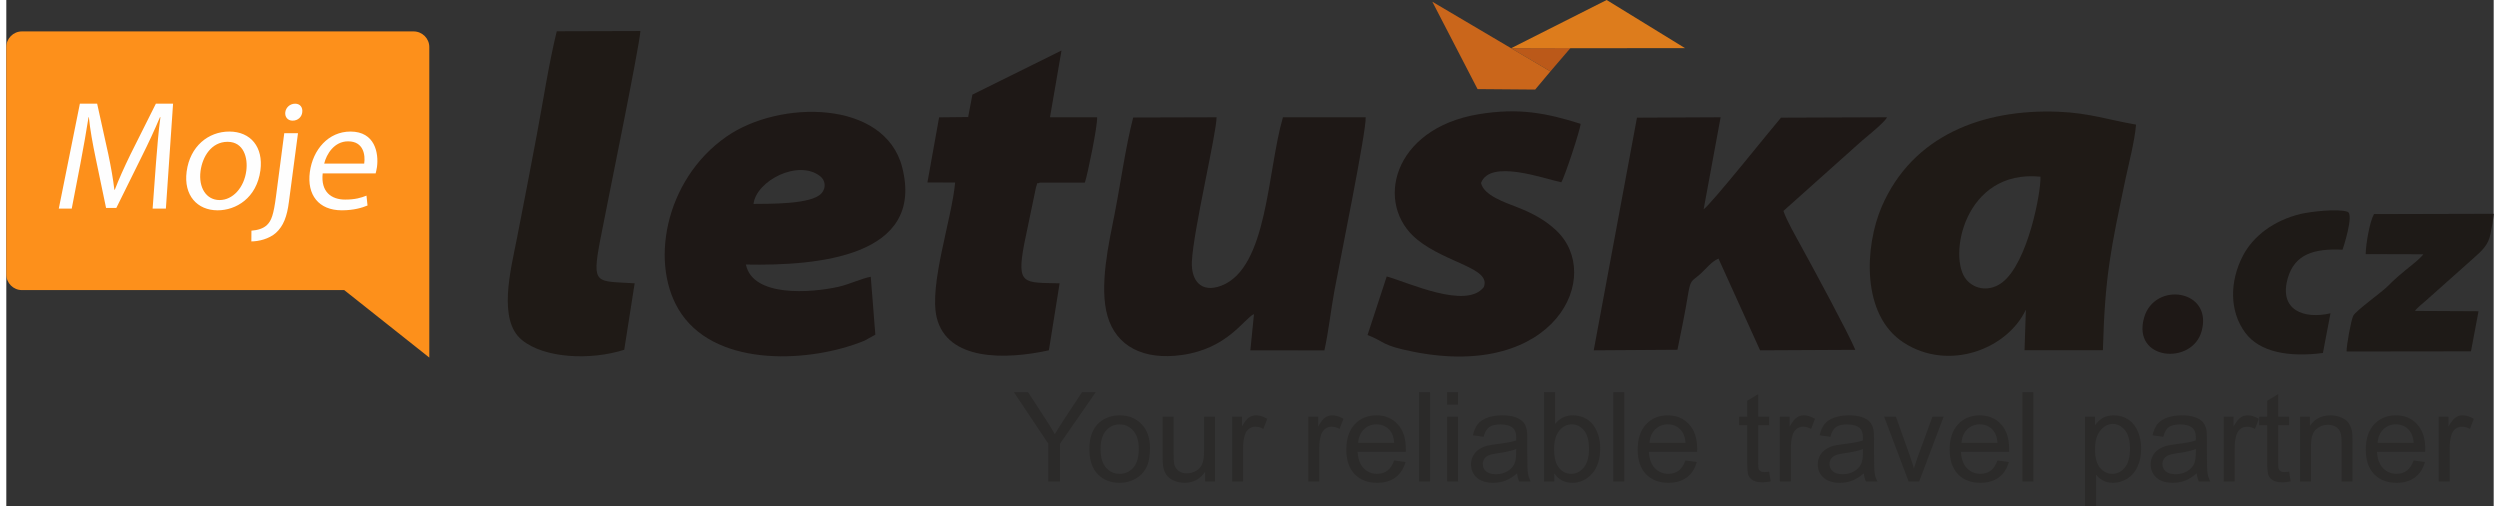 <?xml version="1.0" encoding="UTF-8"?>
<!DOCTYPE svg PUBLIC "-//W3C//DTD SVG 1.1//EN" "http://www.w3.org/Graphics/SVG/1.1/DTD/svg11.dtd">
<!-- Creator: CorelDRAW 2017 -->
<svg xmlns="http://www.w3.org/2000/svg" xml:space="preserve" width="400px" height="81px" version="1.1" shape-rendering="geometricPrecision" text-rendering="geometricPrecision" image-rendering="optimizeQuality" fill-rule="evenodd" clip-rule="evenodd"
viewBox="0 0 315.19 64.15"
 xmlns:xlink="http://www.w3.org/1999/xlink">
 <rect x="0" y="0" width="315.19" height="64.15" fill="#333333" stroke="none"/>
 <g id="Vrstva_x0020_1">
  <path fill="#1F1A16" d="M257.76 22.39c0.08,1.97 -1.6,10.88 -4.82,13.38 -1.52,1.18 -3.43,0.98 -4.54,-0.3 -2.45,-2.78 -0.33,-14.06 9.36,-13.08zm-1.85 16.85l-0.17 5.14 9.93 0c0.26,-9.58 1.03,-12.89 2.84,-21.59 0.43,-2.03 1.19,-4.9 1.36,-7 -3.4,-0.58 -5.95,-1.48 -9.85,-1.63 -9.57,-0.37 -18.49,3 -22.39,12.06 -2.14,5 -2.62,13.72 2.82,17.21 5.68,3.66 13.09,0.83 15.46,-4.19z"/>
  <path fill="#1E1816" d="M161.77 14.86c-2,6.84 -1.92,19.12 -7.83,21.35 -2.53,0.95 -3.82,-0.64 -3.71,-3.07 0.18,-3.9 3.11,-16.17 3.13,-18.28l-10.57 0.03c-0.99,3.86 -1.57,8.25 -2.35,12.22 -0.74,3.73 -1.98,9.18 -0.9,12.94 1.1,3.8 4.51,5.63 9.45,4.93 5.76,-0.81 7.83,-4.58 9.11,-5.19l-0.46 4.6 9.38 0.01c0.53,-2.37 0.81,-5.04 1.27,-7.55 0.71,-3.85 4.09,-20.41 3.96,-21.99l-10.48 0z"/>
  <path fill="#1E1816" d="M217.23 14.86l-10.6 0.05 -5.48 29.48 10.61 -0.07c0.48,-2.32 0.97,-4.74 1.34,-6.99 0.33,-2.02 0.48,-1.63 1.61,-2.66 0.81,-0.74 1.34,-1.51 2.25,-1.9l5.27 11.62 12.07 -0.06c-0.97,-2.28 -5.22,-10.13 -6.85,-13.1 -0.63,-1.16 -1.88,-3.32 -2.26,-4.5l9.99 -8.93c0.56,-0.47 2.92,-2.37 3.13,-2.94l-13.43 0.05c-0.88,0.99 -8.9,11.04 -9.8,11.61l2.15 -11.66z"/>
  <path fill="#1E1816" d="M94.68 25.84c0.37,-2.96 5.68,-5.67 8.44,-3.52 0.67,0.52 0.79,1.45 0.2,2.15 -1.23,1.47 -6.77,1.34 -8.64,1.37zm-0.96 7.68c9.09,0.18 22.71,-0.99 19.8,-12.33 -2.21,-8.57 -15.54,-8.56 -22.25,-3.89 -7.89,5.47 -9.91,16.46 -5.68,22.53 4.74,6.8 16.46,6.09 23.15,3.34l1.38 -0.76 -0.58 -7.34c-1.13,0.2 -2.65,0.94 -4.09,1.27 -3.51,0.79 -10.88,1.33 -11.73,-2.82z"/>
  <path fill="#1E1816" d="M197.04 23.1c0.43,-0.66 2.41,-6.66 2.45,-7.41 -4.33,-1.37 -7.85,-2.06 -12.96,-1.21 -10.93,1.83 -13.21,11.48 -7.72,15.9 3.73,3 9.38,3.59 8.41,6 -2.21,2.88 -9.61,-0.61 -12.3,-1.35l-2.43 7.42c2.35,0.92 1.65,1.29 5.8,2.12 18.04,3.6 24.22,-9.68 18.08,-15.4 -1.36,-1.26 -2.85,-2.1 -4.86,-2.89 -1.64,-0.64 -4.29,-1.52 -4.64,-3.09 1.13,-3.07 7.97,-0.55 10.17,-0.09z"/>
  <path fill="#1E1816" d="M133.71 6.4l-11.29 5.59 -0.54 2.84 -3.68 0.04 -1.48 8.25 3.51 0.01c-0.4,4.57 -3.34,12.98 -2.33,17.12 1.34,5.47 8.65,5.36 14.21,4.14l1.36 -8.49c-4.53,-0.11 -5.49,0.27 -4.48,-5.02l1.48 -7.11c0.34,-1.03 -0.02,-0.33 0.5,-0.63l5.7 0c0.38,-1.17 1.63,-7.27 1.55,-8.28l-5.97 0 1.46 -8.46z"/>
  <path fill="#1F1A16" d="M79.62 35.9c-4.87,-0.32 -5.46,0.31 -4.37,-5.45 0.76,-3.99 4.97,-24.47 5.1,-26.52l-10.6 0.03c-1.01,4.11 -1.74,8.96 -2.54,13.19 -0.81,4.3 -1.66,8.76 -2.52,13.12 -0.78,3.95 -2.43,10.3 0.64,12.81 2.88,2.36 8.77,2.59 12.97,1.24l1.32 -8.42z"/>
  <path fill="#1E1A17" d="M305.22 39.4c0.15,-0.29 1.02,-1 1.34,-1.27l5.96 -5.31c1.15,-1.02 2.01,-1.75 2.27,-3.21 0.14,-0.74 0.33,-1.66 0.4,-2.52l-15.17 0.04c-0.54,0.95 -1.03,3.77 -1.05,5.07l7.3 0.02c-0.04,0.05 -0.08,0.12 -0.11,0.15l-0.36 0.37c-1.07,1.01 -2.34,1.8 -4,3.49 -0.85,0.85 -4.02,3.09 -4.4,3.77 -0.28,0.51 -0.88,3.86 -0.85,4.54l15.76 -0.02 0.96 -5.08 -8.05 -0.04z"/>
  <path fill="#1E1A17" d="M296.04 31.64c0.02,-0.04 1.51,-4.52 0.62,-4.81 -1.25,-0.42 -4.76,0 -5.94,0.28 -3.44,0.84 -6.03,2.83 -7.32,5.32 -1.67,3.22 -1.72,6.99 0.3,9.72 1.84,2.5 5.57,3.13 9.85,2.58l0.96 -5.03c-3.36,0.78 -6.58,-0.39 -5.41,-4.46 0.87,-2.99 3.26,-3.78 6.94,-3.6z"/>
  <path fill="#1E1816" d="M278.18 41.97c1.46,-5.29 -5.96,-6.36 -7.29,-1.72 -1.55,5.46 6.1,6.05 7.29,1.72z"/>
  <polygon fill="#BB5919" points="190.68,6.11 195.66,9.05 198.2,6.09 "/>
  <polygon fill="#CA661B" points="186.43,11.29 180.7,0.22 195.66,9.05 193.73,11.35 "/>
  <polygon fill="#DD7C1C" points="212.72,6.1 190.68,6.11 202.79,0 "/>
  <path fill="#FD901B" d="M1.98 3.98l49.63 0c1.09,0 1.99,0.89 1.99,1.98l0 24.87 0 5.93 0 8.55 -10.78 -8.55 -40.84 0c-1.09,0 -1.98,-0.89 -1.98,-1.98l0 -28.82c0,-1.09 0.89,-1.98 1.98,-1.98z"/>
  <path fill="#FEFEFE" fill-rule="nonzero" d="M18.54 26.43l1.68 0 0.91 -13.29 -2.18 0 -3.22 6.43c-0.81,1.67 -1.47,3.13 -1.98,4.47l-0.06 0c-0.16,-1.38 -0.42,-2.84 -0.76,-4.47l-1.42 -6.43 -2.19 0 -2.67 13.29 1.64 0 1.1 -5.7c0.38,-1.99 0.77,-4.22 1.03,-5.88l0.04 0c0.16,1.58 0.47,3.3 0.86,5.17l1.32 6.33 1.3 0 3.19 -6.45c0.91,-1.81 1.68,-3.49 2.34,-5.05l0.06 0c-0.24,1.66 -0.41,3.89 -0.56,5.74l-0.43 5.84zm9.71 -9.76c-2.65,0 -4.98,1.87 -5.4,5.07 -0.4,3.01 1.34,4.91 3.93,4.91 2.31,0 4.95,-1.54 5.42,-5.07 0.38,-2.92 -1.21,-4.91 -3.95,-4.91zm-0.21 1.3c2.05,0 2.59,2.05 2.37,3.67 -0.28,2.15 -1.72,3.71 -3.38,3.71 -1.7,0 -2.69,-1.58 -2.42,-3.67 0.24,-1.82 1.37,-3.71 3.43,-3.71zm3.01 12.62c0.93,0 2.24,-0.31 3.11,-1.08 0.96,-0.87 1.41,-2.07 1.65,-3.93l1.15 -8.7 -1.74 0 -1.05 8.03c-0.3,2.29 -0.58,3.06 -1.13,3.59 -0.47,0.46 -1.19,0.67 -1.98,0.73l-0.01 1.36zm5.55 -17.45c-0.65,0 -1.17,0.47 -1.25,1.08 -0.07,0.57 0.28,1.07 0.93,1.07 0.69,0 1.17,-0.5 1.22,-1.07 0.08,-0.61 -0.27,-1.08 -0.9,-1.08zm10.2 8.83c0.04,-0.17 0.12,-0.45 0.17,-0.81 0.23,-1.75 -0.24,-4.49 -3.36,-4.49 -2.78,0 -4.77,2.27 -5.15,5.14 -0.38,2.88 1.12,4.84 4.06,4.84 1.52,0 2.61,-0.34 3.25,-0.61l-0.13 -1.25c-0.69,0.28 -1.46,0.5 -2.71,0.5 -1.73,0 -3.1,-0.97 -2.84,-3.32l6.71 0zm-6.52 -1.24c0.29,-1.2 1.27,-2.82 3.03,-2.82 1.95,0 2.2,1.72 2.04,2.82l-5.07 0z"/>
  <path fill="#2B2A29" fill-rule="nonzero" d="M132.03 61.01l0 -4.8 -4.36 -6.52 1.8 0 2.23 3.43c0.42,0.63 0.81,1.27 1.16,1.9 0.35,-0.59 0.77,-1.26 1.25,-1.99l2.2 -3.34 1.74 0 -4.52 6.52 0 4.8 -1.5 0zm5.21 -4.1c0,-1.52 0.42,-2.64 1.26,-3.37 0.71,-0.61 1.57,-0.91 2.58,-0.91 1.13,0 2.05,0.37 2.77,1.11 0.71,0.73 1.07,1.75 1.07,3.05 0,1.05 -0.16,1.88 -0.48,2.49 -0.31,0.6 -0.77,1.07 -1.38,1.4 -0.6,0.34 -1.26,0.5 -1.98,0.5 -1.15,0 -2.07,-0.36 -2.78,-1.1 -0.71,-0.73 -1.06,-1.79 -1.06,-3.17zm1.42 0c0,1.05 0.23,1.83 0.69,2.35 0.46,0.52 1.03,0.78 1.73,0.78 0.69,0 1.27,-0.26 1.73,-0.78 0.46,-0.52 0.69,-1.32 0.69,-2.4 0,-1.01 -0.24,-1.77 -0.7,-2.29 -0.46,-0.52 -1.03,-0.79 -1.72,-0.79 -0.7,0 -1.27,0.26 -1.73,0.78 -0.46,0.52 -0.69,1.3 -0.69,2.35zm13.25 4.1l0 -1.22c-0.64,0.93 -1.5,1.39 -2.6,1.39 -0.48,0 -0.93,-0.09 -1.35,-0.27 -0.42,-0.19 -0.73,-0.42 -0.93,-0.7 -0.2,-0.28 -0.35,-0.63 -0.43,-1.03 -0.05,-0.28 -0.08,-0.71 -0.08,-1.3l0 -5.08 1.39 0 0 4.54c0,0.73 0.03,1.22 0.08,1.47 0.09,0.37 0.27,0.65 0.56,0.86 0.28,0.21 0.63,0.31 1.04,0.31 0.42,0 0.81,-0.1 1.17,-0.32 0.37,-0.21 0.63,-0.5 0.78,-0.87 0.15,-0.37 0.23,-0.9 0.23,-1.6l0 -4.39 1.39 0 0 8.21 -1.25 0zm3.42 0l0 -8.21 1.24 0 0 1.26c0.32,-0.58 0.62,-0.97 0.89,-1.15 0.27,-0.19 0.57,-0.28 0.89,-0.28 0.47,0 0.95,0.15 1.43,0.44l-0.49 1.28c-0.34,-0.19 -0.68,-0.28 -1.01,-0.28 -0.31,0 -0.58,0.09 -0.82,0.27 -0.24,0.18 -0.41,0.44 -0.51,0.76 -0.16,0.49 -0.23,1.03 -0.23,1.62l0 4.29 -1.39 0zm9.65 0l0 -8.21 1.25 0 0 1.26c0.32,-0.58 0.61,-0.97 0.89,-1.15 0.27,-0.19 0.56,-0.28 0.89,-0.28 0.47,0 0.94,0.15 1.43,0.44l-0.5 1.28c-0.33,-0.19 -0.67,-0.28 -1.01,-0.28 -0.3,0 -0.57,0.09 -0.81,0.27 -0.24,0.18 -0.41,0.44 -0.52,0.76 -0.15,0.49 -0.23,1.03 -0.23,1.62l0 4.29 -1.39 0zm10.88 -2.66l1.44 0.19c-0.23,0.84 -0.65,1.49 -1.26,1.95 -0.61,0.46 -1.39,0.69 -2.34,0.69 -1.2,0 -2.14,-0.37 -2.85,-1.1 -0.7,-0.74 -1.05,-1.77 -1.05,-3.1 0,-1.38 0.36,-2.45 1.06,-3.21 0.71,-0.76 1.63,-1.14 2.76,-1.14 1.1,0 1.99,0.37 2.68,1.12 0.7,0.74 1.04,1.79 1.04,3.14 0,0.09 0,0.21 0,0.37l-6.11 0c0.05,0.9 0.3,1.59 0.76,2.07 0.46,0.47 1.03,0.71 1.71,0.71 0.51,0 0.94,-0.13 1.3,-0.4 0.36,-0.27 0.65,-0.7 0.86,-1.29zm-4.56 -2.23l4.57 0c-0.06,-0.69 -0.23,-1.2 -0.52,-1.55 -0.44,-0.53 -1.02,-0.8 -1.72,-0.8 -0.64,0 -1.17,0.21 -1.61,0.64 -0.43,0.43 -0.67,1 -0.72,1.71zm7.72 4.89l0 -11.32 1.39 0 0 11.32 -1.39 0zm3.55 -9.74l0 -1.58 1.39 0 0 1.58 -1.39 0zm0 9.74l0 -8.21 1.39 0 0 8.21 -1.39 0zm8.87 -1.03c-0.52,0.44 -1.02,0.75 -1.49,0.93 -0.48,0.18 -0.99,0.27 -1.54,0.27 -0.9,0 -1.59,-0.22 -2.08,-0.66 -0.48,-0.43 -0.73,-0.99 -0.73,-1.68 0,-0.4 0.1,-0.76 0.28,-1.1 0.18,-0.33 0.42,-0.59 0.72,-0.79 0.29,-0.2 0.63,-0.35 1,-0.46 0.27,-0.07 0.69,-0.14 1.24,-0.21 1.12,-0.13 1.95,-0.29 2.48,-0.47 0,-0.19 0.01,-0.31 0.01,-0.36 0,-0.57 -0.14,-0.96 -0.4,-1.2 -0.35,-0.31 -0.88,-0.47 -1.59,-0.47 -0.65,0 -1.14,0.12 -1.45,0.35 -0.31,0.23 -0.54,0.63 -0.69,1.22l-1.36 -0.19c0.12,-0.58 0.33,-1.05 0.61,-1.41 0.29,-0.36 0.7,-0.63 1.24,-0.83 0.53,-0.19 1.15,-0.29 1.86,-0.29 0.7,0 1.27,0.08 1.71,0.25 0.44,0.16 0.76,0.37 0.97,0.62 0.21,0.25 0.35,0.57 0.43,0.95 0.05,0.24 0.07,0.66 0.07,1.28l0 1.84c0,1.29 0.03,2.1 0.09,2.45 0.06,0.34 0.17,0.67 0.34,0.99l-1.45 0c-0.14,-0.29 -0.23,-0.64 -0.27,-1.03zm-0.11 -3.08c-0.51,0.2 -1.27,0.38 -2.28,0.52 -0.57,0.08 -0.98,0.17 -1.22,0.28 -0.23,0.1 -0.42,0.25 -0.55,0.44 -0.12,0.2 -0.19,0.42 -0.19,0.66 0,0.37 0.14,0.68 0.42,0.92 0.28,0.25 0.69,0.37 1.23,0.37 0.54,0 1.02,-0.11 1.43,-0.35 0.42,-0.23 0.73,-0.55 0.92,-0.95 0.15,-0.32 0.23,-0.78 0.23,-1.39l0.01 -0.5zm4.82 4.11l-1.3 0 0 -11.32 1.4 0 0 4.04c0.58,-0.73 1.33,-1.1 2.24,-1.1 0.51,0 0.99,0.1 1.44,0.3 0.45,0.21 0.82,0.49 1.11,0.86 0.29,0.37 0.52,0.81 0.68,1.33 0.17,0.52 0.25,1.07 0.25,1.66 0,1.4 -0.35,2.49 -1.04,3.25 -0.7,0.77 -1.53,1.15 -2.5,1.15 -0.97,0 -1.73,-0.4 -2.28,-1.2l0 1.03zm-0.02 -4.16c0,0.98 0.14,1.68 0.41,2.12 0.43,0.72 1.02,1.07 1.77,1.07 0.61,0 1.13,-0.26 1.57,-0.79 0.44,-0.52 0.67,-1.31 0.67,-2.35 0,-1.07 -0.22,-1.86 -0.64,-2.37 -0.42,-0.51 -0.94,-0.76 -1.54,-0.76 -0.61,0 -1.13,0.26 -1.57,0.79 -0.44,0.53 -0.67,1.29 -0.67,2.29zm7.5 4.16l0 -11.32 1.39 0 0 11.32 -1.39 0zm9.14 -2.66l1.44 0.19c-0.23,0.84 -0.64,1.49 -1.26,1.95 -0.61,0.46 -1.39,0.69 -2.34,0.69 -1.19,0 -2.14,-0.37 -2.84,-1.1 -0.7,-0.74 -1.05,-1.77 -1.05,-3.1 0,-1.38 0.35,-2.45 1.06,-3.21 0.71,-0.76 1.63,-1.14 2.76,-1.14 1.09,0 1.98,0.37 2.68,1.12 0.69,0.74 1.04,1.79 1.04,3.14 0,0.09 -0.01,0.21 -0.01,0.37l-6.11 0c0.05,0.9 0.3,1.59 0.76,2.07 0.46,0.47 1.03,0.71 1.71,0.71 0.51,0 0.95,-0.13 1.3,-0.4 0.36,-0.27 0.65,-0.7 0.86,-1.29zm-4.55 -2.23l4.57 0c-0.06,-0.69 -0.24,-1.2 -0.53,-1.55 -0.44,-0.53 -1.01,-0.8 -1.72,-0.8 -0.63,0 -1.17,0.21 -1.6,0.64 -0.44,0.43 -0.68,1 -0.72,1.71zm15.16 3.65l0.19 1.23c-0.39,0.08 -0.74,0.12 -1.05,0.12 -0.5,0 -0.89,-0.08 -1.17,-0.24 -0.28,-0.16 -0.47,-0.37 -0.59,-0.63 -0.11,-0.26 -0.16,-0.81 -0.16,-1.64l0 -4.73 -1.03 0 0 -1.08 1.03 0 0 -2.02 1.39 -0.84 0 2.86 1.39 0 0 1.08 -1.39 0 0 4.81c0,0.39 0.02,0.65 0.07,0.76 0.05,0.12 0.13,0.2 0.24,0.27 0.11,0.07 0.27,0.1 0.47,0.1 0.15,0 0.36,-0.02 0.61,-0.05zm1.35 1.24l0 -8.21 1.25 0 0 1.26c0.32,-0.58 0.62,-0.97 0.89,-1.15 0.27,-0.19 0.57,-0.28 0.89,-0.28 0.47,0 0.95,0.15 1.43,0.44l-0.49 1.28c-0.34,-0.19 -0.68,-0.28 -1.01,-0.28 -0.31,0 -0.58,0.09 -0.82,0.27 -0.24,0.18 -0.41,0.44 -0.51,0.76 -0.16,0.49 -0.23,1.03 -0.23,1.62l0 4.29 -1.4 0zm10.64 -1.03c-0.51,0.44 -1.01,0.75 -1.49,0.93 -0.47,0.18 -0.99,0.27 -1.53,0.27 -0.9,0 -1.6,-0.22 -2.08,-0.66 -0.49,-0.43 -0.73,-0.99 -0.73,-1.68 0,-0.4 0.09,-0.76 0.27,-1.1 0.19,-0.33 0.43,-0.59 0.72,-0.79 0.3,-0.2 0.63,-0.35 1,-0.46 0.28,-0.07 0.69,-0.14 1.24,-0.21 1.13,-0.13 1.96,-0.29 2.49,-0.47 0,-0.19 0,-0.31 0,-0.36 0,-0.57 -0.13,-0.96 -0.39,-1.2 -0.36,-0.31 -0.89,-0.47 -1.59,-0.47 -0.65,0 -1.14,0.12 -1.45,0.35 -0.31,0.23 -0.54,0.63 -0.69,1.22l-1.36 -0.19c0.12,-0.58 0.32,-1.05 0.61,-1.41 0.28,-0.36 0.69,-0.63 1.23,-0.83 0.54,-0.19 1.16,-0.29 1.87,-0.29 0.7,0 1.27,0.08 1.71,0.25 0.44,0.16 0.76,0.37 0.97,0.62 0.2,0.25 0.35,0.57 0.43,0.95 0.05,0.24 0.07,0.66 0.07,1.28l0 1.84c0,1.29 0.03,2.1 0.09,2.45 0.05,0.34 0.17,0.67 0.34,0.99l-1.46 0c-0.14,-0.29 -0.23,-0.64 -0.27,-1.03zm-0.11 -3.08c-0.5,0.2 -1.26,0.38 -2.27,0.52 -0.58,0.08 -0.98,0.17 -1.22,0.28 -0.24,0.1 -0.42,0.25 -0.55,0.44 -0.13,0.2 -0.19,0.42 -0.19,0.66 0,0.37 0.14,0.68 0.42,0.92 0.28,0.25 0.69,0.37 1.23,0.37 0.54,0 1.01,-0.11 1.43,-0.35 0.42,-0.23 0.73,-0.55 0.92,-0.95 0.15,-0.32 0.23,-0.78 0.23,-1.39l0 -0.5zm5.79 4.11l-3.1 -8.21 1.49 0 1.76 4.92c0.19,0.53 0.36,1.08 0.52,1.65 0.13,-0.43 0.3,-0.95 0.52,-1.56l1.83 -5.01 1.42 0 -3.1 8.21 -1.34 0zm11.26 -2.66l1.44 0.19c-0.23,0.84 -0.65,1.49 -1.26,1.95 -0.61,0.46 -1.39,0.69 -2.34,0.69 -1.2,0 -2.15,-0.37 -2.85,-1.1 -0.7,-0.74 -1.05,-1.77 -1.05,-3.1 0,-1.38 0.36,-2.45 1.06,-3.21 0.71,-0.76 1.63,-1.14 2.76,-1.14 1.1,0 1.99,0.37 2.68,1.12 0.7,0.74 1.04,1.79 1.04,3.14 0,0.09 0,0.21 0,0.37l-6.11 0c0.05,0.9 0.3,1.59 0.76,2.07 0.46,0.47 1.03,0.71 1.71,0.71 0.51,0 0.94,-0.13 1.3,-0.4 0.36,-0.27 0.65,-0.7 0.86,-1.29zm-4.56 -2.23l4.57 0c-0.06,-0.69 -0.23,-1.2 -0.52,-1.55 -0.44,-0.53 -1.02,-0.8 -1.72,-0.8 -0.64,0 -1.17,0.21 -1.61,0.64 -0.43,0.43 -0.67,1 -0.72,1.71zm7.72 4.89l0 -11.32 1.39 0 0 11.32 -1.39 0zm7.94 3.14l0 -11.35 1.26 0 0 1.08c0.3,-0.41 0.64,-0.73 1.01,-0.94 0.38,-0.2 0.83,-0.31 1.37,-0.31 0.7,0 1.32,0.18 1.85,0.54 0.54,0.36 0.94,0.87 1.21,1.52 0.27,0.66 0.41,1.37 0.41,2.16 0,0.83 -0.15,1.58 -0.45,2.26 -0.3,0.67 -0.74,1.18 -1.31,1.54 -0.57,0.35 -1.18,0.53 -1.81,0.53 -0.46,0 -0.88,-0.09 -1.25,-0.29 -0.36,-0.19 -0.66,-0.44 -0.9,-0.74l0 4 -1.39 0zm1.26 -7.19c0,1.05 0.22,1.83 0.64,2.33 0.43,0.5 0.94,0.75 1.55,0.75 0.62,0 1.14,-0.26 1.58,-0.78 0.44,-0.52 0.66,-1.33 0.66,-2.42 0,-1.04 -0.22,-1.82 -0.64,-2.34 -0.43,-0.52 -0.95,-0.78 -1.54,-0.78 -0.59,0 -1.11,0.28 -1.57,0.83 -0.45,0.55 -0.68,1.35 -0.68,2.41zm12.89 3.02c-0.52,0.44 -1.02,0.75 -1.49,0.93 -0.48,0.18 -0.99,0.27 -1.54,0.27 -0.9,0 -1.59,-0.22 -2.08,-0.66 -0.48,-0.43 -0.73,-0.99 -0.73,-1.68 0,-0.4 0.1,-0.76 0.28,-1.1 0.18,-0.33 0.42,-0.59 0.72,-0.79 0.3,-0.2 0.63,-0.35 1,-0.46 0.27,-0.07 0.69,-0.14 1.24,-0.21 1.12,-0.13 1.95,-0.29 2.48,-0.47 0,-0.19 0.01,-0.31 0.01,-0.36 0,-0.57 -0.13,-0.96 -0.4,-1.2 -0.35,-0.31 -0.88,-0.47 -1.58,-0.47 -0.66,0 -1.14,0.12 -1.46,0.35 -0.31,0.23 -0.54,0.63 -0.69,1.22l-1.36 -0.19c0.13,-0.58 0.33,-1.05 0.61,-1.41 0.29,-0.36 0.7,-0.63 1.24,-0.83 0.53,-0.19 1.16,-0.29 1.86,-0.29 0.7,0 1.27,0.08 1.71,0.25 0.44,0.16 0.77,0.37 0.97,0.62 0.21,0.25 0.35,0.57 0.44,0.95 0.04,0.24 0.06,0.66 0.06,1.28l0 1.84c0,1.29 0.03,2.1 0.09,2.45 0.06,0.34 0.17,0.67 0.34,0.99l-1.45 0c-0.14,-0.29 -0.23,-0.64 -0.27,-1.03zm-0.11 -3.08c-0.51,0.2 -1.27,0.38 -2.28,0.52 -0.57,0.08 -0.98,0.17 -1.22,0.28 -0.23,0.1 -0.41,0.25 -0.54,0.44 -0.13,0.2 -0.2,0.42 -0.2,0.66 0,0.37 0.14,0.68 0.42,0.92 0.28,0.25 0.7,0.37 1.24,0.37 0.53,0 1.01,-0.11 1.43,-0.35 0.41,-0.23 0.72,-0.55 0.92,-0.95 0.15,-0.32 0.22,-0.78 0.22,-1.39l0.01 -0.5zm3.53 4.11l0 -8.21 1.24 0 0 1.26c0.32,-0.58 0.62,-0.97 0.89,-1.15 0.27,-0.19 0.57,-0.28 0.89,-0.28 0.47,0 0.95,0.15 1.43,0.44l-0.49 1.28c-0.34,-0.19 -0.68,-0.28 -1.01,-0.28 -0.31,0 -0.58,0.09 -0.82,0.27 -0.24,0.18 -0.41,0.44 -0.51,0.76 -0.16,0.49 -0.23,1.03 -0.23,1.62l0 4.29 -1.39 0zm8.29 -1.24l0.19 1.23c-0.39,0.08 -0.74,0.12 -1.04,0.12 -0.5,0 -0.89,-0.08 -1.17,-0.24 -0.28,-0.16 -0.48,-0.37 -0.59,-0.63 -0.11,-0.26 -0.17,-0.81 -0.17,-1.64l0 -4.73 -1.02 0 0 -1.08 1.02 0 0 -2.02 1.39 -0.84 0 2.86 1.39 0 0 1.08 -1.39 0 0 4.81c0,0.39 0.03,0.65 0.08,0.76 0.04,0.12 0.12,0.2 0.23,0.27 0.12,0.07 0.27,0.1 0.48,0.1 0.15,0 0.35,-0.02 0.6,-0.05zm1.38 1.24l0 -8.21 1.25 0 0 1.17c0.6,-0.89 1.47,-1.34 2.6,-1.34 0.5,0 0.95,0.09 1.36,0.27 0.42,0.17 0.73,0.41 0.93,0.69 0.21,0.29 0.35,0.63 0.44,1.03 0.05,0.26 0.07,0.71 0.07,1.35l0 5.04 -1.39 0 0 -4.99c0,-0.56 -0.05,-0.99 -0.16,-1.27 -0.11,-0.28 -0.3,-0.5 -0.57,-0.67 -0.28,-0.16 -0.6,-0.25 -0.97,-0.25 -0.59,0 -1.1,0.19 -1.53,0.57 -0.43,0.37 -0.64,1.08 -0.64,2.13l0 4.48 -1.39 0zm14.39 -2.66l1.43 0.19c-0.22,0.84 -0.64,1.49 -1.25,1.95 -0.61,0.46 -1.39,0.69 -2.34,0.69 -1.2,0 -2.15,-0.37 -2.85,-1.1 -0.7,-0.74 -1.05,-1.77 -1.05,-3.1 0,-1.38 0.35,-2.45 1.06,-3.21 0.71,-0.76 1.63,-1.14 2.76,-1.14 1.09,0 1.99,0.37 2.68,1.12 0.69,0.74 1.04,1.79 1.04,3.14 0,0.09 0,0.21 -0.01,0.37l-6.11 0c0.06,0.9 0.31,1.59 0.77,2.07 0.45,0.47 1.03,0.71 1.71,0.71 0.51,0 0.94,-0.13 1.3,-0.4 0.36,-0.27 0.65,-0.7 0.86,-1.29zm-4.56 -2.23l4.57 0c-0.06,-0.69 -0.24,-1.2 -0.52,-1.55 -0.44,-0.53 -1.02,-0.8 -1.72,-0.8 -0.64,0 -1.17,0.21 -1.61,0.64 -0.43,0.43 -0.67,1 -0.72,1.71zm7.74 4.89l0 -8.21 1.24 0 0 1.26c0.32,-0.58 0.62,-0.97 0.89,-1.15 0.27,-0.19 0.57,-0.28 0.89,-0.28 0.47,0 0.95,0.15 1.43,0.44l-0.49 1.28c-0.34,-0.19 -0.68,-0.28 -1.01,-0.28 -0.31,0 -0.58,0.09 -0.82,0.27 -0.24,0.18 -0.41,0.44 -0.51,0.76 -0.16,0.49 -0.23,1.03 -0.23,1.62l0 4.29 -1.39 0z"/>
 </g>
</svg>
